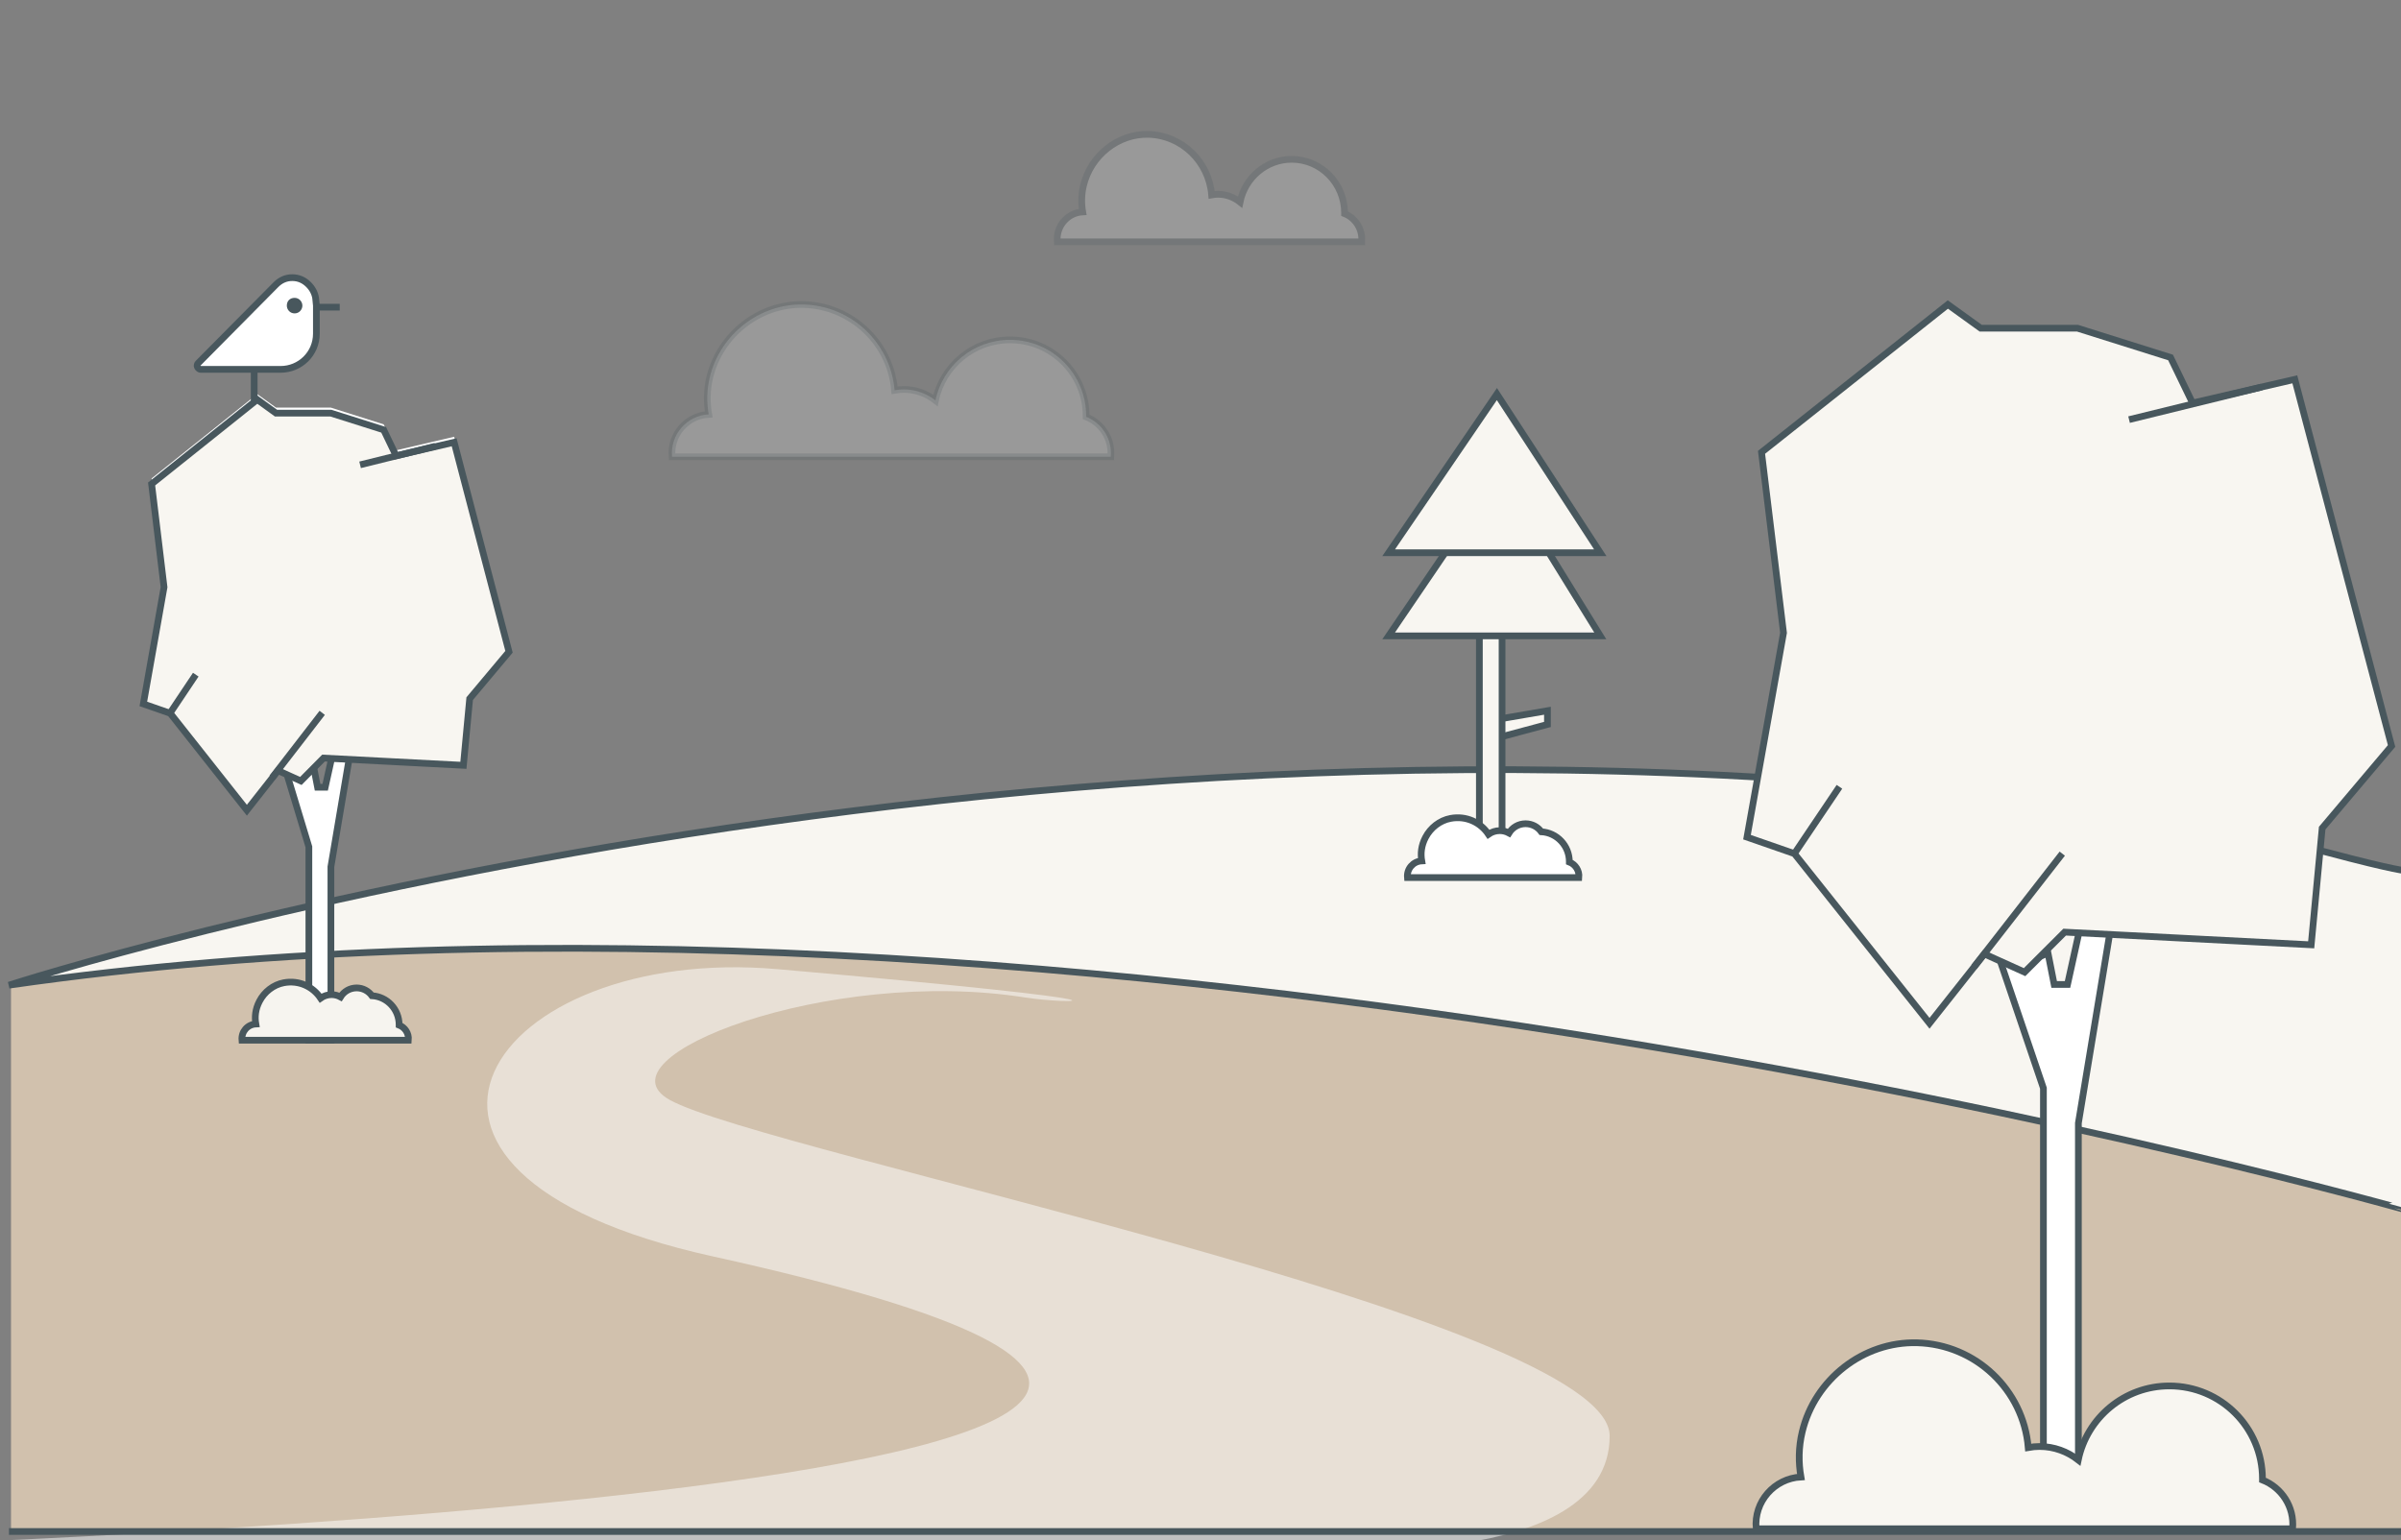 <svg width="268" height="172" viewBox="0 0 268 172" fill="none" xmlns="http://www.w3.org/2000/svg">
<rect x="0" y="0" width="268" height="172" fill="#808080" stroke="none"/>
<g clip-path="url(#clip0_913_38364)">
<path opacity="0.2" d="M123.982 50.988C123.982 50.976 123.982 50.976 123.982 50.988C124.161 48.98 122.966 47.223 121.233 46.542C121.233 46.506 121.233 46.47 121.233 46.446C121.233 41.749 117.433 37.948 112.736 37.948C108.637 37.948 105.219 40.852 104.418 44.713C103.438 43.948 102.219 43.482 100.881 43.482C100.534 43.482 100.188 43.518 99.853 43.578C99.411 38.306 95.061 34.147 89.706 34.004C84.794 33.872 80.373 37.35 79.225 42.131C78.879 43.566 78.879 44.964 79.106 46.267C76.692 46.398 74.791 48.502 75.018 51H123.982V50.988Z" fill="white" stroke="#48575D" stroke-width="0.75" stroke-miterlimit="10"/>
<path opacity="0.8" d="M1.229 110.141C1.229 110.141 103.438 87.99 268 134.627C268 156.778 268 170.771 268 170.771H1.229V110.141Z" fill="#E4D0B8"/>
<path opacity="0.5" d="M-23 172.92C-23 172.92 199.071 166.629 79.541 140.277C36.698 130.829 55.003 105.434 86.769 108.211C131.53 112.118 119.249 112.142 114.467 111.381C92.51 107.879 66.313 118.089 74.746 122.806C85.171 128.642 179.672 147.292 179.672 160.327C179.672 175.487 146.897 172.932 146.897 172.932H-23V172.92Z" fill="white"/>
<path d="M1 110C1 110 129.353 68.296 257.71 94.686C258.399 94.821 259.075 94.993 259.751 95.165C267.496 97.229 268.627 97.229 268.627 97.229V135.118C268.615 135.131 120.617 92.775 1 110Z" fill="#F8F6F1" stroke="#48575D" stroke-width="0.75" stroke-miterlimit="10"/>
<path d="M166.394 80.444L172.726 79.356V80.887L166.394 82.583V80.444Z" fill="#F8F6F1" stroke="#48575D" stroke-width="0.75" stroke-miterlimit="10"/>
<path d="M167.661 60.031H165.128V96.732H167.661V60.031Z" fill="#F8F6F1" stroke="#48575D" stroke-width="0.75" stroke-miterlimit="10"/>
<path d="M178.624 70.999H155L163.03 59.187H171.325L178.624 70.999Z" fill="#F8F6F1" stroke="#48575D" stroke-width="0.75" stroke-miterlimit="10"/>
<path d="M167.085 44L178.624 61.718H171.769H155L167.085 44Z" fill="#F8F6F1" stroke="#48575D" stroke-width="0.75" stroke-miterlimit="10"/>
<path d="M175.17 96.251C175.17 96.239 175.17 96.226 175.17 96.213C175.17 94.429 173.79 92.973 172.042 92.872C171.65 92.328 171.004 91.974 170.282 91.974C169.497 91.974 168.813 92.391 168.433 93.011C168.129 92.847 167.775 92.746 167.407 92.746C166.939 92.746 166.496 92.897 166.141 93.15C165.267 91.834 163.672 91.05 161.911 91.379C160.708 91.606 159.67 92.429 159.113 93.505C158.631 94.429 158.555 95.315 158.695 96.125C157.745 96.175 157.01 96.998 157.099 97.985H176.234C176.31 97.2 175.841 96.517 175.17 96.251Z" fill="white" stroke="#48575D" stroke-width="0.75" stroke-miterlimit="10"/>
<path d="M39.038 84.322L36.936 96.779V116.154H34.477V94.556L31.871 85.943L33.014 86.779L35.067 85.943L35.448 87.897H36.297L37.194 83.855L39.038 84.322Z" fill="white" stroke="#48575D" stroke-width="0.75" stroke-miterlimit="10"/>
<path d="M18.311 64.947L16.922 53.423L28.712 44L30.802 45.511H36.924L42.825 47.379L44.214 50.278L50.693 48.767L56.815 72.159L52.426 77.393L51.725 84.838L36.112 84.027L33.58 86.582L31.035 85.427L27.556 89.85L19 79.027L16 77.982L18.311 64.947Z" fill="white"/>
<path d="M18.311 65.561L16.922 54.037L28.712 44.614L30.802 46.125H36.924L42.825 47.993L44.214 50.892L50.693 49.381L56.815 72.773L52.426 78.007L51.725 85.452L36.112 84.641L33.58 87.197L31.035 86.042L27.556 90.465L19 79.641L16 78.597L18.311 65.561Z" fill="#F8F6F1" stroke="#48575D" stroke-width="0.75" stroke-miterlimit="10"/>
<path d="M48.59 49.823L40.194 51.9" stroke="#48575D" stroke-width="0.75" stroke-miterlimit="10"/>
<path d="M30.384 86.816L35.965 79.592" stroke="#48575D" stroke-width="0.75" stroke-miterlimit="10"/>
<path d="M19 79.592L21.852 75.329" stroke="#48575D" stroke-width="0.75" stroke-miterlimit="10"/>
<path d="M44.55 114.459C44.55 114.446 44.55 114.434 44.55 114.422C44.55 112.689 43.21 111.277 41.514 111.178C41.132 110.65 40.505 110.306 39.805 110.306C39.042 110.306 38.379 110.711 38.01 111.313C37.715 111.154 37.37 111.055 37.014 111.055C36.559 111.055 36.129 111.203 35.785 111.449C34.936 110.171 33.387 109.409 31.679 109.729C30.511 109.95 29.503 110.748 28.962 111.793C28.495 112.689 28.421 113.549 28.556 114.336C27.634 114.385 26.921 115.183 27.007 116.142H45.583C45.656 115.38 45.202 114.717 44.55 114.459Z" fill="#F6F4EF" stroke="#48575D" stroke-width="0.75" stroke-miterlimit="10"/>
<path d="M1 171L268 171" stroke="#48575D" stroke-width="0.75" stroke-miterlimit="10"/>
<g opacity="0.2">
<path d="M151.988 26.992C151.988 26.983 151.988 26.983 151.988 26.992C152.112 25.574 151.283 24.334 150.08 23.853C150.08 23.828 150.08 23.802 150.08 23.785C150.08 20.47 147.443 17.787 144.184 17.787C141.34 17.787 138.968 19.837 138.413 22.562C137.733 22.022 136.887 21.693 135.958 21.693C135.718 21.693 135.477 21.718 135.245 21.761C134.938 18.04 131.92 15.104 128.204 15.002C124.796 14.91 121.728 17.365 120.932 20.74C120.691 21.752 120.691 22.739 120.849 23.659C119.174 23.752 117.855 25.237 118.013 27H151.988V26.992Z" fill="white"/>
<path d="M151.988 26.992C151.988 26.983 151.988 26.983 151.988 26.992ZM151.988 26.992C152.112 25.574 151.283 24.334 150.08 23.853C150.08 23.828 150.08 23.802 150.08 23.785C150.08 20.47 147.443 17.787 144.184 17.787C141.34 17.787 138.968 19.837 138.413 22.562C137.733 22.022 136.887 21.693 135.958 21.693C135.718 21.693 135.477 21.718 135.245 21.761C134.938 18.04 131.92 15.104 128.204 15.002C124.796 14.91 121.728 17.365 120.932 20.74C120.691 21.752 120.691 22.739 120.849 23.659C119.174 23.752 117.855 25.237 118.013 27H151.988V26.992Z" stroke="#48575D" stroke-width="0.75" stroke-miterlimit="10"/>
</g>
<path d="M235.599 103.58L231.99 125.4V164H228.087V121.5L222.972 106.428L224.989 107.888L228.599 106.428L229.286 109.918H230.777L232.355 102.762L235.599 103.58Z" fill="white" stroke="#48575D" stroke-width="0.75" stroke-miterlimit="10"/>
<path d="M199.077 70.659L196.622 50.504L217.419 34L221.087 36.644H231.887L242.278 39.915L244.734 44.998L256.148 42.354L266.948 83.293L259.202 92.465L257.975 105.493L230.455 104.076L225.983 108.545L221.496 106.515L215.373 114.256L200.291 95.313L195 93.473L199.077 70.659Z" fill="white"/>
<path d="M199.077 70.659L196.622 50.504L217.419 34L221.087 36.644H231.887L242.278 39.915L244.734 44.998L256.148 42.354L266.948 83.293L259.202 92.465L257.975 105.493L230.455 104.076L225.983 108.545L221.496 106.515L215.373 114.256L200.291 95.313L195 93.473L199.077 70.659Z" fill="#F8F6F1" stroke="#48575D" stroke-width="0.75" stroke-miterlimit="10"/>
<path d="M252.45 43.216L237.646 46.853" stroke="#48575D" stroke-width="0.75" stroke-miterlimit="10"/>
<path d="M220.342 107.961L230.192 95.313" stroke="#48575D" stroke-width="0.75" stroke-miterlimit="10"/>
<path d="M200.29 95.313L205.318 87.85" stroke="#48575D" stroke-width="0.75" stroke-miterlimit="10"/>
<path d="M255.899 170.682C255.899 170.667 255.899 170.667 255.899 170.682C256.118 168.228 254.657 166.081 252.537 165.248C252.537 165.205 252.537 165.161 252.537 165.131C252.537 159.392 247.89 154.747 242.146 154.747C237.134 154.747 232.954 158.296 231.975 163.014C230.776 162.079 229.285 161.509 227.649 161.509C227.225 161.509 226.801 161.553 226.392 161.626C225.851 155.185 220.531 150.103 213.984 149.927C207.977 149.767 202.57 154.017 201.167 159.859C200.743 161.612 200.743 163.32 201.021 164.912C198.069 165.073 195.745 167.644 196.023 170.696H255.899V170.682Z" fill="#F8F6F1" stroke="#48575D" stroke-width="0.75" stroke-miterlimit="10"/>
<path d="M35.228 33.257C35.142 32.736 34.881 32.215 34.447 31.781C33.926 31.26 33.319 31 32.624 31C31.93 31 31.323 31.26 30.802 31.781L22.123 40.547C22.036 40.634 21.949 40.807 22.036 40.981C22.123 41.155 22.296 41.242 22.383 41.242H25.508H27.764H30.368H31.323C33.492 41.242 35.315 39.506 35.315 37.249V34.124L35.228 33.257Z" fill="white" stroke="#48575D" stroke-width="0.75" stroke-miterlimit="10"/>
<path d="M32.884 34.993C32.364 34.993 32.016 34.559 32.016 34.125C32.016 33.604 32.364 33.257 32.884 33.257C33.405 33.257 33.752 33.691 33.752 34.125C33.752 34.559 33.405 34.993 32.884 34.993Z" fill="#48575D"/>
<path d="M35.315 34.298H37.919" stroke="#48575D" stroke-width="0.75" stroke-miterlimit="10"/>
<path d="M28.372 41.242V44.713" stroke="#48575D" stroke-width="0.75" stroke-miterlimit="10"/>
</g>
<defs>
<clipPath id="clip0_913_38364">
<rect width="268" height="172" fill="white"/>
</clipPath>
</defs>
</svg>
